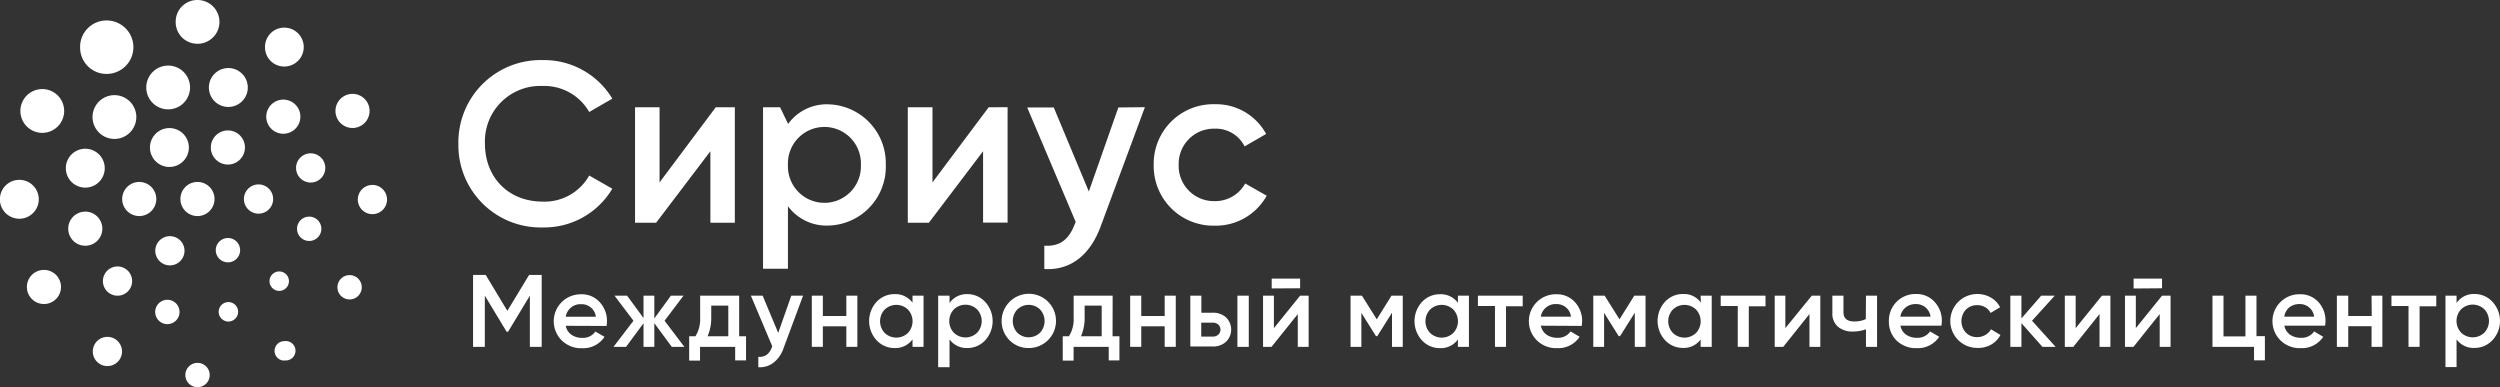 <?xml version="1.0" encoding="UTF-8"?> <svg xmlns="http://www.w3.org/2000/svg" viewBox="0 0 439.69 68.1"><rect x="0" y="0" width="439.69" height="68.1" fill="#333333" stroke="none"/><defs><style>.cls-1{fill:#fff;}</style></defs><g id="Слой_2" data-name="Слой 2"><g id="Слой_1-2" data-name="Слой 1"><path class="cls-1" d="M34.74,68.1a2.14,2.14,0,0,1,0-4.28,2.14,2.14,0,1,1,0,4.28M50,63.38A1.71,1.71,0,1,0,50,60a1.71,1.71,0,0,0,0,3.42M61.34,52.66a2.14,2.14,0,1,0,0-4.27,2.14,2.14,0,0,0,0,4.27m4-15a2.57,2.57,0,1,0,0-5.13,2.57,2.57,0,0,0,0,5.13M62,22.51a3,3,0,1,0,0-6,3,3,0,0,0,0,6M50,11.7a3.42,3.42,0,1,0,0-6.84,3.38,3.38,0,0,0-3.39,3.43A3.37,3.37,0,0,0,50,11.7m-15.22-4A3.86,3.86,0,0,0,38.6,3.85,3.87,3.87,0,0,0,34.73,0,3.8,3.8,0,0,0,30.9,3.85a3.79,3.79,0,0,0,3.83,3.84M18.76,13a4.7,4.7,0,1,0,0-9.4,4.64,4.64,0,0,0-4.67,4.71A4.63,4.63,0,0,0,18.76,13M7.24,23.36a3.85,3.85,0,1,0,0-7.69,3.85,3.85,0,0,0,0,7.69M3.4,38.47a3.42,3.42,0,1,0,0-6.84,3.42,3.42,0,0,0,0,6.84m4.33,15a3,3,0,1,0,0-6,3,3,0,0,0,0,6m11,10.91a2.57,2.57,0,1,0,0-5.13,2.57,2.57,0,0,0,0,5.13M40.09,46.14a2.14,2.14,0,1,0,0-4.28,2.14,2.14,0,0,0,0,4.28m5.22-8.57a2.57,2.57,0,1,0,0-5.13,2.57,2.57,0,0,0,0,5.13m-5.23-8.63a3,3,0,1,0,0-6,3,3,0,0,0,0,6m-10.47.42a3.42,3.42,0,1,0,0-6.83,3.42,3.42,0,0,0,0,6.83M34.73,38a3,3,0,1,0,0-6,3,3,0,0,0,0,6M24.49,38a3,3,0,1,0,0-6,3,3,0,0,0,0,6m5.23,8.67a2.57,2.57,0,1,0,0-5.13,2.57,2.57,0,0,0,0,5.13M29.29,57a2.14,2.14,0,1,0,0-4.27,2.14,2.14,0,0,0,0,4.27m-8.78-5a2.57,2.57,0,1,0,0-5.13,2.57,2.57,0,0,0,0,5.13M15,43.22a3,3,0,1,0,0-6,3,3,0,0,0,0,6M15,33a3.42,3.42,0,1,0,0-6.84A3.42,3.42,0,0,0,15,33m4.93-8.57a3.85,3.85,0,1,0,0-7.69,3.85,3.85,0,0,0,0,7.69m9.45-5.2a3.85,3.85,0,1,0,0-7.69,3.85,3.85,0,0,0,0,7.69m10.78-.42a3.42,3.42,0,1,0,0-6.84,3.42,3.42,0,0,0,0,6.84m9.67,4.71a3,3,0,1,0,0-6,3,3,0,0,0,0,6m4.65,8.58a2.57,2.57,0,1,0,0-5.13,2.57,2.57,0,0,0,0,5.13m-.1,10.28a2.14,2.14,0,1,0,0-4.28,2.14,2.14,0,0,0,0,4.28m-5.27,8.78a1.71,1.71,0,1,0,0-3.42,1.71,1.71,0,0,0,0,3.42m-8.94,5.39a1.71,1.71,0,1,0,0-3.42,1.71,1.71,0,0,0,0,3.42"></path><path class="cls-1" d="M202.91,29a10.47,10.47,0,0,1,10.72-10.67,10,10,0,0,1,9.05,5.23l-3.78,2.19a5.67,5.67,0,0,0-5.31-3.12A6.19,6.19,0,0,0,207.3,29a6.19,6.19,0,0,0,6.29,6.37A6,6,0,0,0,219,32.27l3.78,2.15a10.22,10.22,0,0,1-9.13,5.27A10.49,10.49,0,0,1,202.91,29m-1.55-10.15-7.79,21c-1.91,5.15-5.44,7.75-9.9,7.46v-4.1c2.84.17,4.38-1.17,5.39-3.89l.13-.29-8.53-20.13h4.67l6.17,14.78,5.19-14.78Zm-24.15,0v20.3H172.9V26.6l-9.53,12.57h-3.71V18.87H164V32.08l9.88-13.21ZM155.79,29a10.34,10.34,0,0,1-10.1,10.67,8.41,8.41,0,0,1-7.11-3.41v11H134.2V18.87h3l1.41,2.93a8.36,8.36,0,0,1,7.11-3.45A10.37,10.37,0,0,1,155.79,29m-4.38,0a6.42,6.42,0,1,0-12.83,0,6.42,6.42,0,1,0,12.83,0M129.24,18.87v20.3h-4.3V26.6L115.4,39.17h-3.71V18.87H116V32.08l9.88-13.21ZM80.62,25.3A14.46,14.46,0,0,0,95.47,40a13.93,13.93,0,0,0,12.22-6.81l-4.06-2.32a9,9,0,0,1-8.16,4.59c-6.13,0-10.18-4.34-10.18-10.19A9.75,9.75,0,0,1,95.47,15.12a9.09,9.09,0,0,1,8.16,4.58l4.06-2.35a14,14,0,0,0-12.22-6.78A14.46,14.46,0,0,0,80.62,25.3"></path><path class="cls-1" d="M95.27,48.36V61H93.19V52l-3.83,6.34H89.1L85.27,52v9H83.2V48.36h2.23l3.8,6.31,3.82-6.31Z"></path><path class="cls-1" d="M99.5,57.3a2.46,2.46,0,0,0,1,1.57,3.17,3.17,0,0,0,1.89.55,2.65,2.65,0,0,0,2.33-1.11l1.6.93a4.46,4.46,0,0,1-3.94,2,4.83,4.83,0,0,1-3.55-1.34,4.74,4.74,0,0,1,3.4-8.14,4.18,4.18,0,0,1,3.25,1.39,4.79,4.79,0,0,1,1.27,3.37,5.74,5.74,0,0,1-.07.81Zm0-1.59h5.3a2.51,2.51,0,0,0-2.58-2.21,2.61,2.61,0,0,0-2.72,2.21Z"></path><path class="cls-1" d="M120.36,61h-2.21l-3.07-4.16V61h-1.9V56.85L110.11,61H107.9l3.51-4.59L108.08,52h2.21l2.89,3.94V52h1.9v4L118,52h2.21l-3.33,4.41Z"></path><path class="cls-1" d="M130,59.14h1.21v4.25H129.3V61h-6.18v2.42h-1.91V59.14h1.1a5.61,5.61,0,0,0,.83-3.27V52H130Zm-5.55,0h3.64V53.75h-3v2.12A8,8,0,0,1,124.45,59.14Z"></path><path class="cls-1" d="M139.17,52h2.07l-3.45,9.29A5.39,5.39,0,0,1,136,63.82a3.9,3.9,0,0,1-2.63.76V62.76a2.26,2.26,0,0,0,1.49-.37,3,3,0,0,0,.91-1.36l.05-.13L132.06,52h2.07l2.74,6.55Z"></path><path class="cls-1" d="M148.85,52h1.94v9h-1.94V57.39h-4.13V61h-1.94V52h1.94v3.58h4.13Z"></path><path class="cls-1" d="M160.49,52h1.94v9h-1.94V59.68a3.67,3.67,0,0,1-3.16,1.53,4.24,4.24,0,0,1-3.17-1.38,5,5,0,0,1,0-6.73,4.26,4.26,0,0,1,3.17-1.37,3.7,3.7,0,0,1,3.16,1.51Zm-4.89,6.56a2.95,2.95,0,0,0,4.08,0,3,3,0,0,0,0-4.12,2.95,2.95,0,0,0-4.08,0,3,3,0,0,0,0,4.12Z"></path><path class="cls-1" d="M170.11,51.73a4.24,4.24,0,0,1,3.17,1.38,5,5,0,0,1,0,6.73,4.26,4.26,0,0,1-3.17,1.37A3.68,3.68,0,0,1,167,59.69v4.89H165V52H167v1.29A3.67,3.67,0,0,1,170.11,51.73Zm-2.34,6.8a2.94,2.94,0,0,0,4.07,0,3,3,0,0,0,0-4.12,2.94,2.94,0,0,0-4.07,0,3,3,0,0,0,0,4.12Z"></path><path class="cls-1" d="M180.92,61.21a4.63,4.63,0,0,1-3.37-1.37,4.78,4.78,0,0,1,0-6.74,4.77,4.77,0,1,1,3.37,8.11Zm-2-2.7a2.87,2.87,0,0,0,4,0,3,3,0,0,0,0-4.08,2.87,2.87,0,0,0-4,0,3,3,0,0,0,0,4.08Z"></path><path class="cls-1" d="M195.67,59.14h1.21v4.25H195V61h-6.18v2.42h-1.91V59.14H188a5.61,5.61,0,0,0,.83-3.27V52h6.86Zm-5.55,0h3.64V53.75h-3v2.12A8,8,0,0,1,190.12,59.14Z"></path><path class="cls-1" d="M204.84,52h1.95v9h-1.95V57.39h-4.12V61h-1.95V52h1.95v3.58h4.12Z"></path><path class="cls-1" d="M213.27,55a3.39,3.39,0,0,1,2.36.82,3,3,0,0,1,0,4.29,3.35,3.35,0,0,1-2.36.83h-3.92V52h1.94V55Zm0,4.2a1.41,1.41,0,0,0,1-.35,1.22,1.22,0,0,0,0-1.77,1.44,1.44,0,0,0-1-.33h-2v2.45ZM217.63,52h2v9h-2Z"></path><path class="cls-1" d="M228.66,52h1.5v9h-1.91V55.24L223.63,61h-1.49V52h1.91v5.71Zm-5-1.27V49h5V50.7Z"></path><path class="cls-1" d="M246.71,52v9h-1.89V55l-2.59,4.12H242l-2.57-4.1V61h-1.9V52h2l2.61,4.16L244.73,52Z"></path><path class="cls-1" d="M256.41,52h1.94v9h-1.94v-1.3a3.67,3.67,0,0,1-3.16,1.53,4.24,4.24,0,0,1-3.17-1.38,5,5,0,0,1,0-6.73,4.26,4.26,0,0,1,3.17-1.37,3.68,3.68,0,0,1,3.16,1.52Zm-4.89,6.56a2.95,2.95,0,0,0,4.08,0,3,3,0,0,0,0-4.12,2.95,2.95,0,0,0-4.08,0,3,3,0,0,0,0,4.12Z"></path><path class="cls-1" d="M267.81,52v1.87h-2.94V61h-1.94V53.82h-3V52Z"></path><path class="cls-1" d="M271,57.28a2.55,2.55,0,0,0,1,1.58,3.25,3.25,0,0,0,1.9.55,2.65,2.65,0,0,0,2.32-1.12l1.6.94a4.47,4.47,0,0,1-3.94,2,4.83,4.83,0,0,1-3.55-1.34,4.74,4.74,0,0,1,3.4-8.14,4.25,4.25,0,0,1,3.26,1.39,4.84,4.84,0,0,1,1.27,3.37,6,6,0,0,1-.08.81Zm0-1.59h5.3a2.55,2.55,0,0,0-.91-1.65,2.57,2.57,0,0,0-1.67-.56,2.61,2.61,0,0,0-2.72,2.21Z"></path><path class="cls-1" d="M289.41,52v9h-1.89V55l-2.59,4.12h-.24l-2.57-4.1V61h-1.9V52h2l2.61,4.16L287.43,52Z"></path><path class="cls-1" d="M299.1,52h1.95v9H299.1v-1.3A3.64,3.64,0,0,1,296,61.19a4.22,4.22,0,0,1-3.17-1.38,5,5,0,0,1,0-6.73A4.25,4.25,0,0,1,296,51.71a3.65,3.65,0,0,1,3.15,1.52Zm-4.88,6.56a2.94,2.94,0,0,0,4.07,0,3,3,0,0,0,0-4.12,2.94,2.94,0,0,0-4.07,0,3,3,0,0,0,0,4.12Z"></path><path class="cls-1" d="M310.51,52v1.87h-2.94V61h-1.94V53.82h-3V52Z"></path><path class="cls-1" d="M318.65,52h1.5v9h-1.91V55.23L313.63,61h-1.5V52H314v5.71Z"></path><path class="cls-1" d="M328.18,52h1.95v9h-1.95V57.91a6.61,6.61,0,0,1-2.27.4,3.94,3.94,0,0,1-2.64-.83,3,3,0,0,1-1-2.43V52h1.95v2.92c0,1.08.64,1.62,1.93,1.62a4.63,4.63,0,0,0,2-.42Z"></path><path class="cls-1" d="M334.24,57.28a2.47,2.47,0,0,0,1,1.58,3.22,3.22,0,0,0,1.89.55,2.64,2.64,0,0,0,2.32-1.12l1.61.94a4.49,4.49,0,0,1-3.95,2,4.84,4.84,0,0,1-3.55-1.34,4.6,4.6,0,0,1-1.35-3.4,4.69,4.69,0,0,1,1.33-3.38A4.63,4.63,0,0,1,337,51.71a4.23,4.23,0,0,1,3.25,1.39,4.79,4.79,0,0,1,1.27,3.37,5.74,5.74,0,0,1-.07.81Zm0-1.59h5.3a2.63,2.63,0,0,0-.91-1.65,2.59,2.59,0,0,0-1.67-.56,2.76,2.76,0,0,0-1.8.59A2.69,2.69,0,0,0,334.22,55.69Z"></path><path class="cls-1" d="M347.75,61.19a4.74,4.74,0,1,1,0-9.48,4.68,4.68,0,0,1,2.4.63,4.08,4.08,0,0,1,1.62,1.7l-1.68,1a2.29,2.29,0,0,0-.93-1,2.79,2.79,0,0,0-1.43-.37,2.7,2.7,0,0,0-2,.81,3,3,0,0,0,0,4,2.7,2.7,0,0,0,2,.81,2.75,2.75,0,0,0,1.43-.38,2.48,2.48,0,0,0,1-1l1.67,1a4.24,4.24,0,0,1-1.65,1.71A4.68,4.68,0,0,1,347.75,61.19Z"></path><path class="cls-1" d="M361.53,61h-2.32l-3.69-4.17V61h-1.95V52h1.95v4L359,52h2.38l-4,4.41Z"></path><path class="cls-1" d="M369.68,52h1.49v9h-1.91V55.23L364.65,61h-1.5V52h1.91v5.71Z"></path><path class="cls-1" d="M380.25,52h1.5v9h-1.91V55.23L375.23,61h-1.5V52h1.91v5.71Zm-5-1.26V49h5v1.7Z"></path><path class="cls-1" d="M396.86,59.12h1.48v4.25h-1.91V61h-7.31V52h1.94v7.17h3.86V52h1.94Z"></path><path class="cls-1" d="M401.76,57.28a2.55,2.55,0,0,0,1,1.58,3.25,3.25,0,0,0,1.9.55A2.65,2.65,0,0,0,407,58.29l1.6.94a4.47,4.47,0,0,1-3.94,2,4.83,4.83,0,0,1-3.55-1.34,4.74,4.74,0,0,1,3.4-8.14,4.24,4.24,0,0,1,3.26,1.39A4.84,4.84,0,0,1,409,56.47a7.79,7.79,0,0,1-.07.81Zm0-1.59H407a2.51,2.51,0,0,0-2.57-2.21,2.81,2.81,0,0,0-1.81.59A2.68,2.68,0,0,0,401.75,55.69Z"></path><path class="cls-1" d="M417.1,52H419v9H417.1V57.37H413V61H411V52H413v3.58h4.13Z"></path><path class="cls-1" d="M428.48,52v1.87h-2.93V61H423.6V53.82h-3V52Z"></path><path class="cls-1" d="M435.2,51.71a4.21,4.21,0,0,1,3.17,1.38,4.95,4.95,0,0,1,0,6.73,4.23,4.23,0,0,1-3.17,1.37,3.65,3.65,0,0,1-3.15-1.51v4.88H430.1V52h1.95v1.29A3.64,3.64,0,0,1,435.2,51.71Zm-2.34,6.8a2.94,2.94,0,0,0,4.07,0,3,3,0,0,0,0-4.12,2.94,2.94,0,0,0-4.07,0,3,3,0,0,0,0,4.12Z"></path></g></g></svg> 